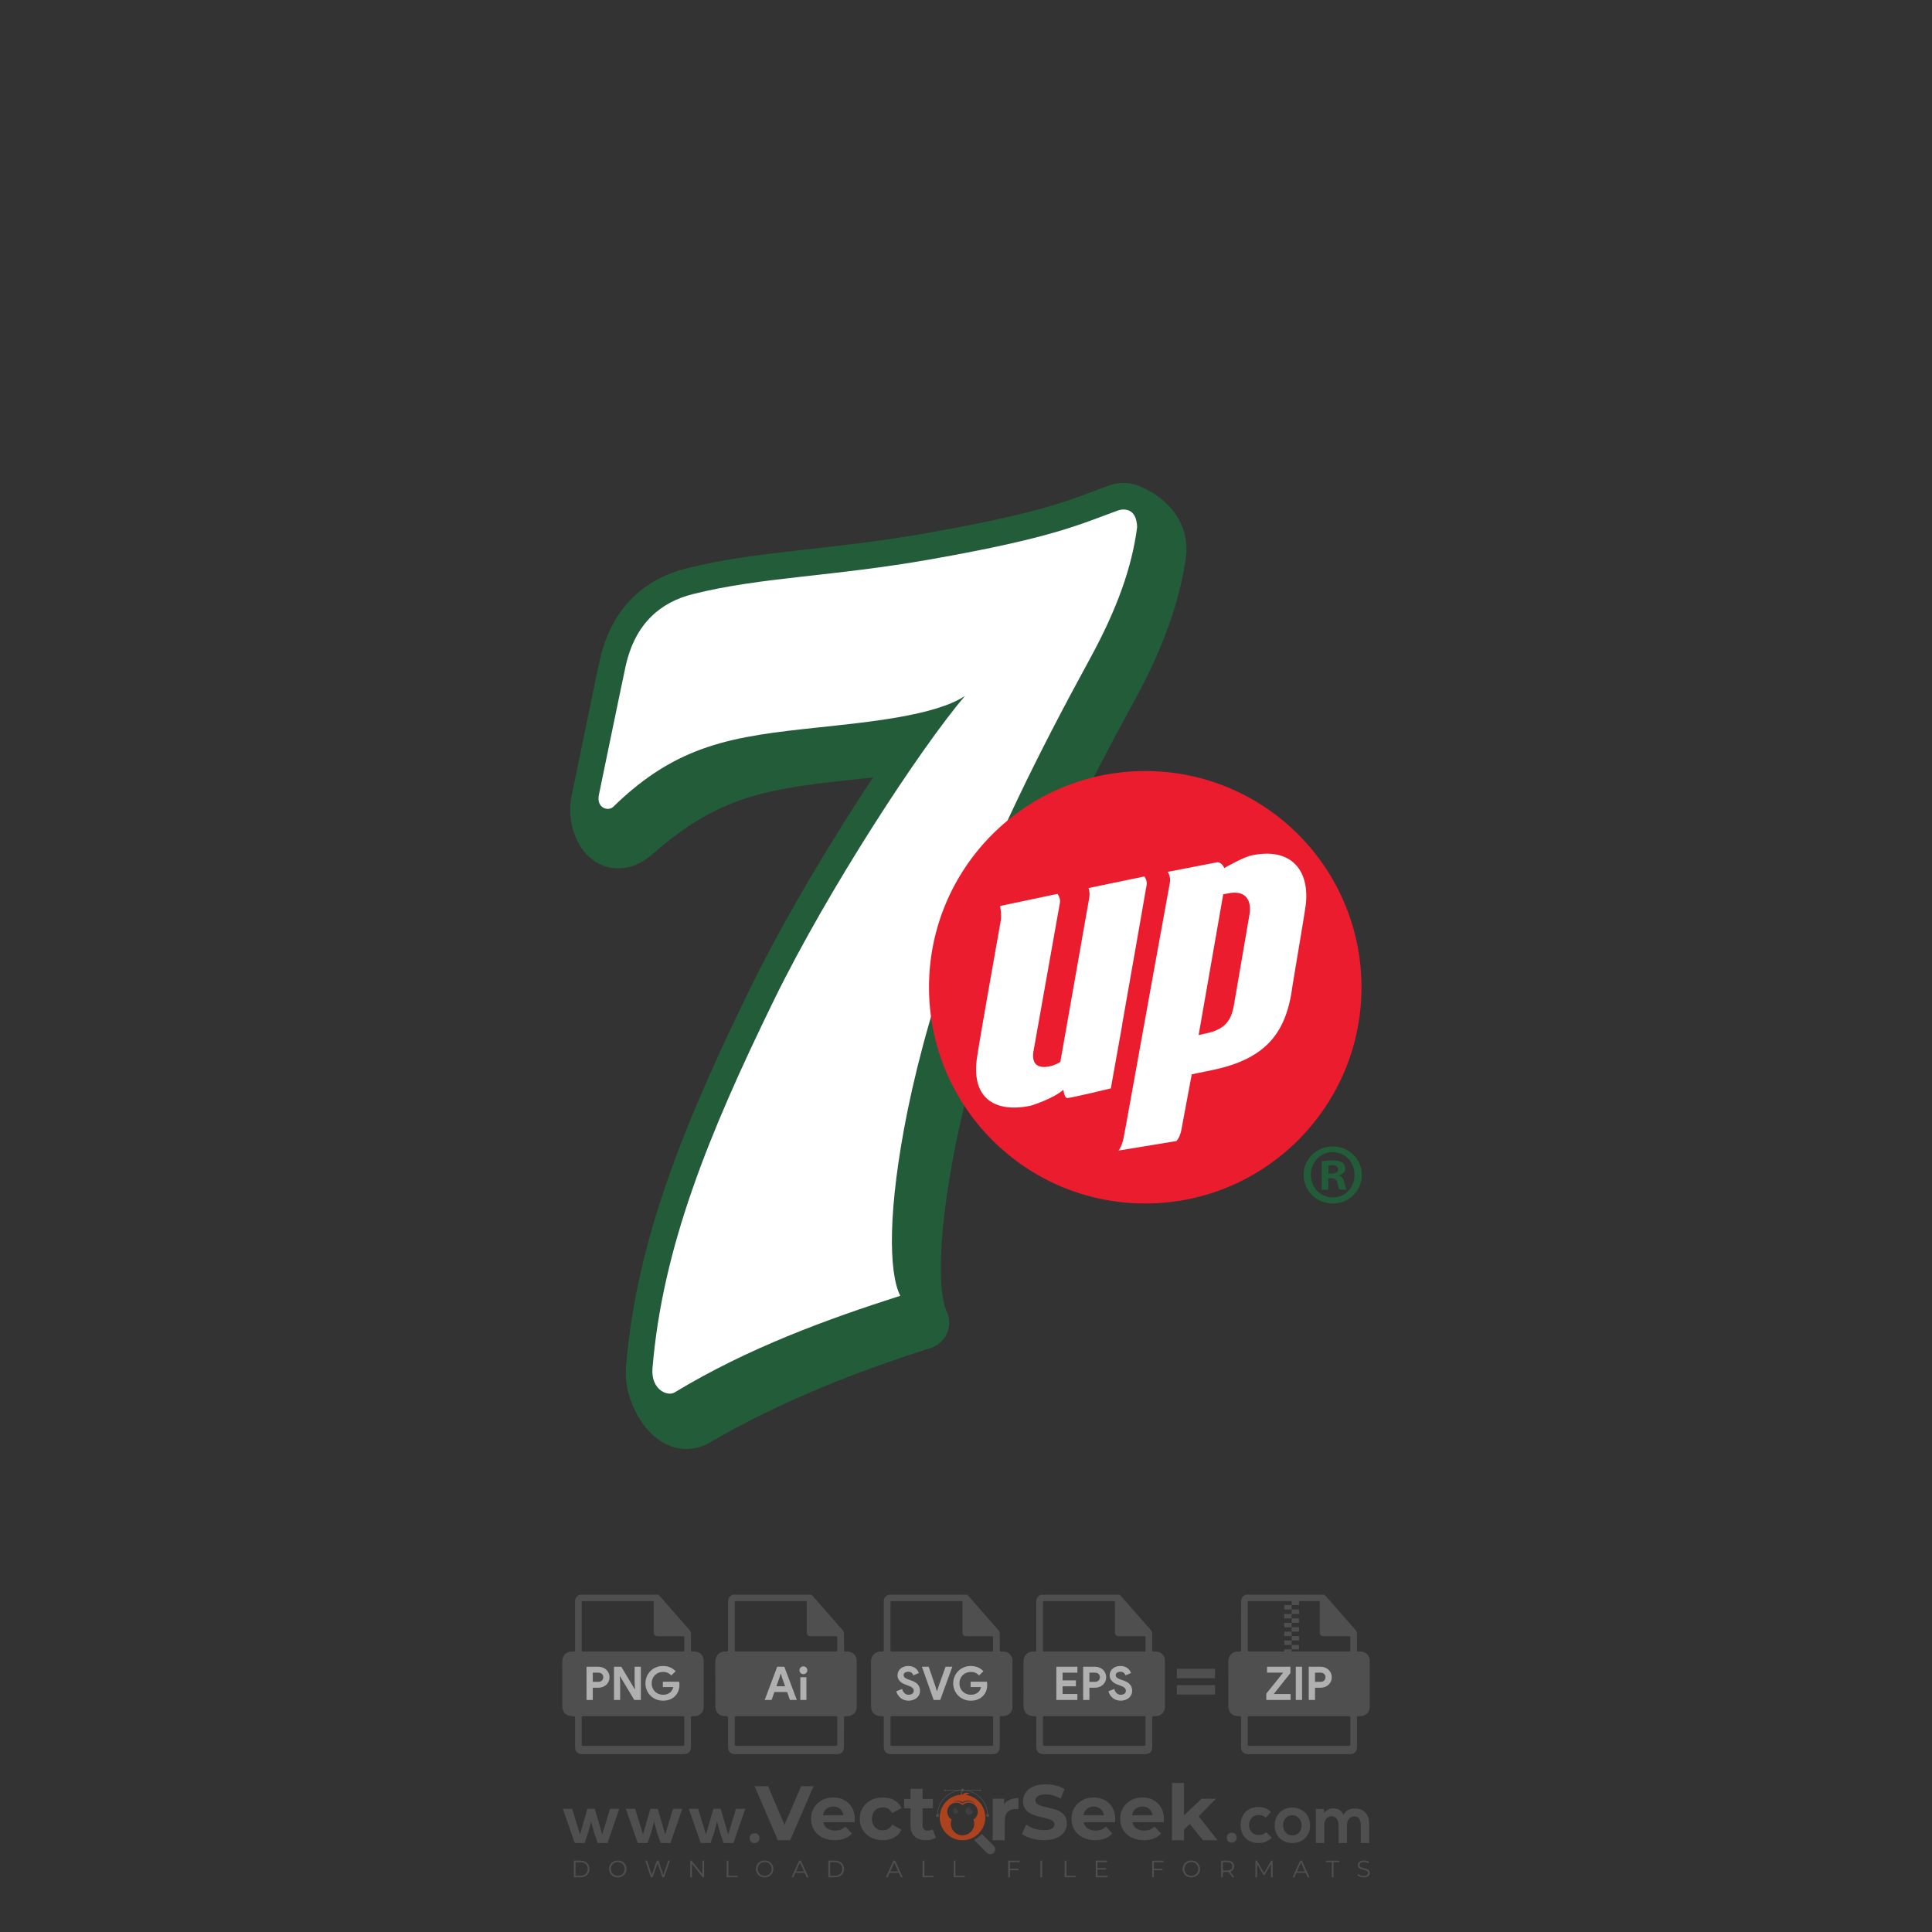 <?xml version="1.0" encoding="iso-8859-1"?>
<!-- Generator: Adobe Illustrator 25.2.0, SVG Export Plug-In . SVG Version: 6.00 Build 0)  -->
<svg version="1.1" id="Layer_1" xmlns="http://www.w3.org/2000/svg" xmlns:xlink="http://www.w3.org/1999/xlink" x="0px" y="0px"
	 viewBox="0 0 1000 1000" style="enable-background:new 0 0 1000 1000;" xml:space="preserve">
<rect x="0" y="0" width="1000" height="1000" fill="#333333" stroke="none"/>
<g id="watermark_1_">
	<g>
		<g id="watermark" style="opacity:0.61;">
			<g>
				<g>
					<g>
						<g>
							<polygon style="fill:#606060;" points="421.112,924.528 409.007,952.493 402.615,952.493 390.55,924.528 397.541,924.528 
								406.051,944.503 414.68,924.528 							"/>
						</g>
						<g>
							<path style="fill:#606060;" d="M442.323,943.185h-16.26c0.599,2.677,2.876,4.315,6.153,4.315
								c2.277,0,3.915-0.679,5.393-2.077l3.316,3.595c-1.997,2.278-4.994,3.476-8.868,3.476c-7.431,0-12.265-4.674-12.265-11.067
								c0-6.432,4.914-11.066,11.466-11.066c6.312,0,11.186,4.235,11.186,11.146C442.443,941.987,442.363,942.666,442.323,943.185
								 M425.983,939.55h10.587c-0.44-2.717-2.478-4.475-5.274-4.475C428.46,935.075,426.422,936.793,425.983,939.55"/>
						</g>
						<g>
							<path style="fill:#606060;" d="M444.997,941.427c0-6.471,4.994-11.066,11.985-11.066c4.514,0,8.07,1.958,9.628,5.473
								l-4.834,2.597c-1.159-2.038-2.877-2.956-4.834-2.956c-3.156,0-5.633,2.198-5.633,5.952c0,3.756,2.477,5.953,5.633,5.953
								c1.958,0,3.675-0.879,4.834-2.956l4.834,2.637c-1.558,3.436-5.114,5.433-9.628,5.433
								C449.991,952.493,444.997,947.899,444.997,941.427"/>
						</g>
						<g>
							<path style="fill:#606060;" d="M484.386,951.135c-1.279,0.919-3.157,1.358-5.074,1.358c-5.073,0-8.03-2.597-8.03-7.711
								v-8.829h-3.316v-4.794h3.316v-5.233h6.232v5.233h5.353v4.794h-5.353v8.749c0,1.837,0.998,2.836,2.677,2.836
								c0.918,0,1.837-0.279,2.517-0.799L484.386,951.135z"/>
						</g>
					</g>
					<g>
						<path style="fill:#606060;" d="M527.157,930.68v5.753c-0.519-0.04-0.918-0.08-1.398-0.08c-3.435,0-5.713,1.877-5.713,5.993
							v10.147h-6.232V931h5.953v2.836C521.284,931.759,523.841,930.68,527.157,930.68"/>
					</g>
					<g>
						<path style="fill:#606060;" d="M528.954,949.257l2.197-4.874c2.357,1.718,5.873,2.916,9.229,2.916
							c3.836,0,5.393-1.278,5.393-2.996c0-5.233-16.26-1.638-16.26-12.025c0-4.754,3.835-8.709,11.785-8.709
							c3.516,0,7.112,0.839,9.708,2.477l-1.998,4.914c-2.597-1.478-5.273-2.197-7.75-2.197c-3.835,0-5.313,1.438-5.313,3.196
							c0,5.154,16.259,1.598,16.259,11.865c0,4.675-3.875,8.67-11.865,8.67C535.905,952.493,531.43,951.175,528.954,949.257"/>
					</g>
					<g>
						<path style="fill:#606060;" d="M577.131,943.185h-16.26c0.599,2.677,2.876,4.315,6.153,4.315c2.277,0,3.915-0.679,5.393-2.077
							l3.316,3.595c-1.998,2.278-4.994,3.476-8.869,3.476c-7.431,0-12.265-4.674-12.265-11.067c0-6.432,4.914-11.066,11.466-11.066
							c6.312,0,11.187,4.235,11.187,11.146C577.251,941.987,577.171,942.666,577.131,943.185 M560.791,939.55h10.587
							c-0.439-2.717-2.477-4.475-5.273-4.475C563.268,935.075,561.231,936.793,560.791,939.55"/>
					</g>
					<g>
						<path style="fill:#606060;" d="M602.337,943.185h-16.26c0.599,2.677,2.876,4.315,6.152,4.315c2.277,0,3.915-0.679,5.393-2.077
							l3.316,3.595c-1.998,2.278-4.994,3.476-8.869,3.476c-7.431,0-12.265-4.674-12.265-11.067c0-6.432,4.914-11.066,11.466-11.066
							c6.312,0,11.186,4.235,11.186,11.146C602.457,941.987,602.377,942.666,602.337,943.185 M585.997,939.55h10.587
							c-0.439-2.717-2.477-4.475-5.273-4.475C588.474,935.075,586.437,936.793,585.997,939.55"/>
					</g>
					<g>
						<polygon style="fill:#606060;" points="615.838,944.064 612.841,947.02 612.841,952.493 606.61,952.493 606.61,922.85 
							612.841,922.85 612.841,939.629 621.95,931 629.381,931 620.432,940.108 630.18,952.493 622.63,952.493 						"/>
					</g>
					<g>
						<path style="fill:#606060;" d="M514.371,955.416L514.371,955.416l-6.226-6.226c-0.947,1.107-2.075,2.054-3.339,2.796
							c-0.201,0.15-0.406,0.296-0.616,0.433l6.589,6.589c0.992,0.992,2.601,0.992,3.592,0
							C515.363,958.017,515.363,956.408,514.371,955.416"/>
					</g>
					<g>
						<path style="fill:#F84D10;" d="M499.965,929.04c0.48-0.377,1.077-0.612,1.735-0.612c0.091,0,0.181,0.005,0.27,0.013
							c-0.466-0.34-1.041-0.542-1.663-0.542c-0.859,0-1.619,0.392-2.137,0.998c-0.111,0-0.218,0.013-0.328,0.016
							c0.086-0.167,0.139-0.354,0.139-0.555c0-0.509-0.311-0.945-0.752-1.13c0.19,0.275,0.301,0.608,0.301,0.968
							c0,0.267-0.066,0.517-0.176,0.742c-6.119,0.437-10.95,5.527-10.95,11.757c0,6.516,5.283,11.799,11.799,11.799
							c6.517,0,11.8-5.283,11.8-11.799C510.004,934.777,505.644,929.892,499.965,929.04 M495.61,932.114
							c0.947,0,1.837,0.244,2.611,0.674c0.813-0.532,1.785-0.842,2.828-0.842c1.547,0,2.934,0.68,3.883,1.756
							c-0.948-0.826-2.186-1.328-3.541-1.328c-0.977,0-1.895,0.261-2.686,0.716c-0.172,0.1-0.34,0.208-0.499,0.326
							c-0.142-0.104-0.29-0.203-0.444-0.292c-0.803-0.476-1.741-0.749-2.743-0.749c-0.653,0-1.279,0.117-1.86,0.331
							C493.895,932.328,494.727,932.114,495.61,932.114 M503.858,941.785c0.25,0.664,0.394,1.38,0.394,2.131
							c0,3.34-2.707,6.047-6.047,6.047c-3.339,0-6.047-2.707-6.047-6.047c0-0.751,0.143-1.467,0.394-2.131
							c-1.35-0.831-2.253-2.317-2.253-4.019c0-2.607,2.114-4.72,4.72-4.72c1.23,0,2.346,0.474,3.186,1.244
							c0.84-0.77,1.956-1.244,3.186-1.244c2.607,0,4.72,2.113,4.72,4.72C506.111,939.467,505.208,940.954,503.858,941.785"/>
					</g>
					<g>
						<path style="fill:#444444;" d="M503.627,937.351c0,1.082-0.879,1.961-1.961,1.961c-1.082,0-1.961-0.879-1.961-1.961
							s0.879-1.961,1.961-1.961c0.22,0,0.428,0.037,0.625,0.102c-0.065,0.135-0.099,0.287-0.099,0.445
							c0,0.595,0.482,1.076,1.077,1.076c0.11,0,0.217-0.017,0.318-0.048C503.613,937.089,503.627,937.218,503.627,937.351"/>
					</g>
					<g>
						<path style="fill:#444444;" d="M496.201,937.351c0,0.818-0.665,1.482-1.483,1.482c-0.818,0-1.483-0.664-1.483-1.482
							s0.665-1.483,1.483-1.483c0.166,0,0.324,0.027,0.473,0.077c-0.049,0.102-0.075,0.217-0.075,0.337
							c0,0.449,0.364,0.814,0.814,0.814c0.083,0,0.164-0.013,0.241-0.036C496.191,937.153,496.201,937.251,496.201,937.351"/>
					</g>
					<g>
						<g>
							<g>
								<rect x="484.56" y="939.024" style="fill:#606060;" width="1.34" height="1.34"/>
							</g>
							<g>
								<rect x="510.51" y="939.024" style="fill:#606060;" width="1.34" height="1.34"/>
							</g>
							<g>
								<path style="fill:#606060;" d="M511.332,939.572h-0.304c0-7.07-5.752-12.823-12.823-12.823
									c-7.07,0-12.823,5.753-12.823,12.823h-0.305c0-3.506,1.365-6.803,3.845-9.282c2.479-2.48,5.776-3.845,9.282-3.845
									c3.507,0,6.803,1.365,9.283,3.845C509.966,932.769,511.332,936.065,511.332,939.572"/>
							</g>
						</g>
						<g>
							<rect x="497.534" y="925.927" style="fill:#606060;" width="1.34" height="1.34"/>
						</g>
						<g>
							<rect x="489.006" y="926.445" style="fill:#606060;" width="18.397" height="0.304"/>
						</g>
						<g>
							<path style="fill:#606060;" d="M489.494,926.658c0,0.235-0.191,0.427-0.427,0.427c-0.235,0-0.426-0.191-0.426-0.427
								s0.191-0.427,0.426-0.427C489.303,926.231,489.494,926.422,489.494,926.658"/>
						</g>
						<g>
							<path style="fill:#606060;" d="M507.829,926.658c0,0.235-0.191,0.427-0.427,0.427c-0.235,0-0.426-0.191-0.426-0.427
								s0.191-0.427,0.426-0.427C507.639,926.231,507.829,926.422,507.829,926.658"/>
						</g>
					</g>
				</g>
				<g>
					<path style="fill:#606060;" d="M640.109,951.171c0,3.395-5.146,3.395-5.146,0C634.963,947.779,640.109,947.779,640.109,951.171
						z"/>
				</g>
				<g>
					<g>
						<g>
							<path style="fill:#606060;" d="M307.849,936.236l3.859,13.253l4.038-13.253h4.823l-6.145,17.721h-5.073l-1.822-5.216
								l-1.572-5.896l-1.571,5.896l-1.822,5.216h-5.073l-6.18-17.721h4.858l4.038,13.253l3.822-13.253H307.849z"/>
						</g>
						<g>
							<path style="fill:#606060;" d="M340.449,936.236l3.859,13.253l4.038-13.253h4.823l-6.145,17.721h-5.073l-1.822-5.216
								l-1.571-5.896l-1.572,5.896l-1.822,5.216h-5.073l-6.18-17.721h4.858l4.038,13.253l3.822-13.253H340.449z"/>
						</g>
						<g>
							<path style="fill:#606060;" d="M373.048,936.236l3.859,13.253l4.038-13.253h4.823l-6.145,17.721h-5.073l-1.822-5.216
								l-1.572-5.896l-1.571,5.896l-1.822,5.216h-5.073l-6.18-17.721h4.858l4.038,13.253l3.822-13.253H373.048z"/>
						</g>
					</g>
					<g>
						<path style="fill:#606060;" d="M393.123,951.412c0,3.395-5.146,3.395-5.146,0C387.977,948.02,393.123,948.02,393.123,951.412z
							"/>
					</g>
					<g>
						<path style="fill:#606060;" d="M658.296,951.171c-2.036,2.001-4.177,2.787-6.787,2.787c-5.108,0-9.361-3.072-9.361-9.323
							c0-6.251,4.253-9.326,9.361-9.326c2.502,0,4.43,0.716,6.359,2.609l-2.752,2.894c-1.036-0.931-2.321-1.393-3.534-1.393
							c-2.929,0-5.073,2.144-5.073,5.216c0,3.357,2.286,5.143,5,5.143c1.393,0,2.787-0.393,3.857-1.463L658.296,951.171z"/>
					</g>
					<g>
						<path style="fill:#606060;" d="M678.097,944.777c0,5.073-3.465,9.181-9.181,9.181c-5.716,0-9.146-4.107-9.146-9.181
							c0-5.038,3.502-9.181,9.111-9.181S678.097,939.739,678.097,944.777z M664.128,944.777c0,2.679,1.609,5.181,4.788,5.181
							c3.179,0,4.788-2.502,4.788-5.181c0-2.644-1.859-5.216-4.788-5.216C665.772,939.561,664.128,942.133,664.128,944.777z"/>
					</g>
					<g>
						<path style="fill:#606060;" d="M692.828,953.958v-9.431c0-2.324-1.216-4.43-3.61-4.43c-2.356,0-3.75,2.106-3.75,4.43v9.431
							h-4.36v-17.649h4.038l0.323,2.144c0.928-1.786,2.964-2.429,4.643-2.429c2.109,0,4.218,0.858,5.216,3.287
							c1.574-2.502,3.61-3.217,5.896-3.217c5,0,7.467,3.075,7.467,8.36v9.504h-4.361v-9.504c0-2.321-0.963-4.288-3.322-4.288
							c-2.356,0-3.822,2.036-3.822,4.36v9.431H692.828z"/>
					</g>
				</g>
			</g>
		</g>
		<g style="opacity:0.61;">
			<g>
				<g>
					<path style="fill:#606060;" d="M708.973,859.493c-0.013-2.665-2.087-4.618-4.766-4.659c-2.011-0.031-1.81,0.261-1.815-1.887
						c-0.006-2.389-0.015-4.778,0.006-7.166c0.007-0.824-0.243-1.505-0.787-2.125c-5.098-5.81-10.184-11.63-15.281-17.441
						c-0.262-0.299-0.599-0.532-0.901-0.796c-13.528,0-27.055,0-40.583,0c-1.729,0.639-2.482,1.889-2.478,3.72
						c0.021,8.159,0.009,16.318,0.008,24.478c0,1.21-0.007,1.281-1.197,1.201c-3.258-0.221-5.477,2.147-5.436,5.426
						c0.096,7.568,0.028,15.137,0.031,22.706c0.001,3.44,1.887,5.32,5.333,5.331c1.267,0.004,1.268,0.004,1.268,1.306
						c0.001,4.831-0.002,9.662,0.002,14.493c0.002,2.595,1.262,3.855,3.85,3.855c17.446,0.001,34.891,0.001,52.337,0
						c2.543,0,3.822-1.268,3.824-3.799c0.005-4.912,0.001-9.823,0.003-14.735c0-1.115,0.005-1.112,1.131-1.121
						c0.589-0.005,1.177,0.017,1.761-0.127c2.169-0.535,3.68-2.273,3.689-4.503C709.007,875.597,709.011,867.545,708.973,859.493z
						 M647.034,828.716c11.619-0.001,23.237-0.001,34.856,0c1.193,0,1.206,0.015,1.207,1.222c0.001,4.884-0.002,9.767,0.002,14.651
						c0.001,1.765,0.543,2.305,2.307,2.306c4.159,0.003,8.318,0,12.477,0.003c0.997,0.001,1.044,0.046,1.046,1.052
						c0.006,1.932,0.005,3.864,0,5.796c-0.003,1.038-0.051,1.085-1.098,1.085c-8.479,0.002-16.958,0.001-25.438,0.001
						c-8.452,0-16.905,0-25.357,0c-1.198,0-1.202-0.003-1.202-1.221c-0.001-7.889-0.001-15.778,0-23.667
						C645.835,828.724,645.844,828.716,647.034,828.716z M697.728,903.645c-8.454,0.001-16.908,0.001-25.362,0.001
						c-8.427,0-16.854,0.001-25.281,0c-1.245,0-1.249-0.003-1.249-1.262c-0.001-4.348-0.003-8.696,0.001-13.043
						c0.001-1.01,0.051-1.059,1.041-1.059c16.989-0.002,33.977-0.002,50.966,0c1.041,0,1.086,0.044,1.087,1.094
						c0.003,4.348,0.003,8.696,0.001,13.043C698.931,903.634,698.92,903.645,697.728,903.645z"/>
				</g>
				<g>
					<g>
						<rect x="668.546" y="828.478" style="fill:#606060;" width="3.825" height="2.295"/>
					</g>
					<g>
						<rect x="664.722" y="830.773" style="fill:#606060;" width="3.825" height="2.295"/>
					</g>
					<g>
						<rect x="668.546" y="833.068" style="fill:#606060;" width="3.825" height="2.295"/>
					</g>
					<g>
						<rect x="664.722" y="835.363" style="fill:#606060;" width="3.825" height="2.295"/>
					</g>
					<g>
						<rect x="668.546" y="837.658" style="fill:#606060;" width="3.825" height="2.295"/>
					</g>
					<g>
						<rect x="664.722" y="839.953" style="fill:#606060;" width="3.825" height="2.295"/>
					</g>
					<g>
						<rect x="668.546" y="842.247" style="fill:#606060;" width="3.825" height="2.295"/>
					</g>
					<g>
						<rect x="664.722" y="844.542" style="fill:#606060;" width="3.825" height="2.295"/>
					</g>
					<g>
						<rect x="668.546" y="846.837" style="fill:#606060;" width="3.825" height="2.295"/>
					</g>
					<g>
						<rect x="664.722" y="849.132" style="fill:#606060;" width="3.825" height="2.295"/>
					</g>
					<g>
						<rect x="668.546" y="851.427" style="fill:#606060;" width="3.825" height="2.295"/>
					</g>
					<g>
						<rect x="664.722" y="853.722" style="fill:#606060;" width="3.825" height="2.295"/>
					</g>
				</g>
			</g>
			<g>
				<path style="fill:#606060;" d="M364.231,859.493c-0.013-2.665-2.087-4.618-4.766-4.659c-2.011-0.031-1.81,0.261-1.815-1.887
					c-0.006-2.389-0.015-4.778,0.006-7.166c0.007-0.824-0.243-1.505-0.787-2.125c-5.098-5.81-10.184-11.63-15.281-17.441
					c-0.262-0.299-0.599-0.532-0.901-0.796c-13.528,0-27.055,0-40.583,0c-1.729,0.639-2.482,1.889-2.478,3.72
					c0.021,8.159,0.009,16.318,0.008,24.478c0,1.21-0.007,1.281-1.197,1.201c-3.258-0.221-5.477,2.147-5.436,5.426
					c0.096,7.568,0.028,15.137,0.031,22.706c0.001,3.44,1.887,5.32,5.333,5.331c1.267,0.004,1.268,0.004,1.268,1.306
					c0.001,4.831-0.002,9.662,0.002,14.493c0.002,2.595,1.262,3.855,3.85,3.855c17.446,0.001,34.891,0.001,52.337,0
					c2.543,0,3.822-1.268,3.824-3.799c0.005-4.912,0.001-9.823,0.003-14.735c0-1.115,0.004-1.112,1.131-1.121
					c0.589-0.005,1.177,0.017,1.761-0.127c2.169-0.535,3.68-2.273,3.689-4.503C364.264,875.597,364.269,867.545,364.231,859.493z
					 M302.292,828.716c11.619-0.001,23.237-0.001,34.856,0c1.192,0,1.206,0.015,1.207,1.222c0.001,4.884-0.001,9.767,0.002,14.651
					c0.001,1.765,0.543,2.305,2.307,2.306c4.159,0.003,8.318,0,12.477,0.003c0.997,0.001,1.044,0.046,1.046,1.052
					c0.006,1.932,0.005,3.864,0,5.796c-0.003,1.038-0.051,1.085-1.098,1.085c-8.479,0.002-16.958,0.001-25.438,0.001
					c-8.452,0-16.905,0-25.357,0c-1.198,0-1.202-0.003-1.202-1.221c-0.001-7.889-0.001-15.778,0-23.667
					C301.093,828.724,301.102,828.716,302.292,828.716z M352.985,903.645c-8.454,0.001-16.908,0.001-25.362,0.001
					c-8.427,0-16.854,0.001-25.281,0c-1.245,0-1.249-0.003-1.249-1.262c-0.001-4.348-0.003-8.696,0.001-13.043
					c0.001-1.01,0.051-1.059,1.041-1.059c16.989-0.002,33.977-0.002,50.966,0c1.041,0,1.086,0.044,1.087,1.094
					c0.003,4.348,0.003,8.696,0.001,13.043C354.188,903.634,354.177,903.645,352.985,903.645z"/>
			</g>
			<g>
				<path style="fill:#FFFFFF;" d="M303.581,879.891v-17.193h6.051c0.816,0,1.581,0.132,2.293,0.396
					c0.712,0.264,1.333,0.636,1.861,1.117c0.527,0.48,0.944,1.053,1.248,1.717c0.304,0.665,0.456,1.397,0.456,2.198
					c0,0.816-0.152,1.557-0.456,2.221s-0.721,1.236-1.248,1.717c-0.529,0.48-1.149,0.852-1.861,1.117
					c-0.713,0.264-1.477,0.396-2.293,0.396h-2.809v6.315H303.581z M309.68,870.503c0.848,0,1.489-0.241,1.921-0.721
					c0.432-0.48,0.648-1.032,0.648-1.656c0-0.304-0.052-0.601-0.156-0.889c-0.105-0.288-0.264-0.54-0.48-0.756
					c-0.216-0.217-0.484-0.388-0.805-0.516c-0.32-0.129-0.696-0.193-1.128-0.193h-2.857v4.731H309.68z"/>
				<path style="fill:#FFFFFF;" d="M317.796,862.699h3.77l6.916,11.526h0.191l-0.191-3.314v-8.212h3.217v17.193h-3.409l-7.3-12.174
					h-0.191l0.191,3.314v8.86h-3.193V862.699z"/>
				<path style="fill:#FFFFFF;" d="M343.08,870.454h8.429c0.048,0.193,0.087,0.425,0.12,0.697c0.031,0.272,0.048,0.544,0.048,0.816
					c0,1.104-0.167,2.145-0.504,3.121c-0.336,0.977-0.865,1.849-1.585,2.618c-0.768,0.817-1.69,1.449-2.761,1.897
					c-1.073,0.448-2.298,0.672-3.674,0.672c-1.249,0-2.426-0.224-3.53-0.672c-1.104-0.447-2.065-1.072-2.881-1.873
					c-0.816-0.8-1.465-1.749-1.945-2.845c-0.48-1.097-0.72-2.293-0.72-3.59c0-1.296,0.24-2.493,0.72-3.589s1.129-2.045,1.945-2.845
					c0.816-0.8,1.777-1.425,2.881-1.873c1.104-0.448,2.281-0.672,3.53-0.672c1.392,0,2.637,0.24,3.734,0.72
					c1.097,0.48,2.036,1.144,2.821,1.993l-2.232,2.185c-0.562-0.592-1.185-1.044-1.874-1.357s-1.513-0.468-2.473-0.468
					c-0.786,0-1.53,0.14-2.234,0.421c-0.705,0.28-1.321,0.676-1.85,1.188c-0.527,0.512-0.949,1.133-1.259,1.861
					c-0.312,0.728-0.469,1.541-0.469,2.437c0,0.897,0.157,1.709,0.469,2.438c0.311,0.728,0.735,1.349,1.271,1.861
					c0.536,0.512,1.156,0.909,1.862,1.188c0.704,0.281,1.457,0.421,2.258,0.421c0.911,0,1.684-0.132,2.317-0.396
					c0.632-0.264,1.171-0.604,1.62-1.021c0.321-0.288,0.598-0.652,0.829-1.092s0.412-0.932,0.541-1.477h-5.404V870.454z"/>
			</g>
			<g>
				<path style="fill:#606060;" d="M443.437,859.493c-0.013-2.665-2.087-4.618-4.766-4.659c-2.011-0.031-1.81,0.261-1.815-1.887
					c-0.006-2.389-0.015-4.778,0.006-7.166c0.007-0.824-0.243-1.505-0.787-2.125c-5.098-5.81-10.184-11.63-15.281-17.441
					c-0.262-0.299-0.599-0.532-0.901-0.796c-13.528,0-27.055,0-40.583,0c-1.729,0.639-2.482,1.889-2.478,3.72
					c0.021,8.159,0.009,16.318,0.008,24.478c0,1.21-0.007,1.281-1.197,1.201c-3.258-0.221-5.477,2.147-5.436,5.426
					c0.096,7.568,0.028,15.137,0.031,22.706c0.001,3.44,1.887,5.32,5.333,5.331c1.267,0.004,1.268,0.004,1.268,1.306
					c0.001,4.831-0.002,9.662,0.002,14.493c0.002,2.595,1.262,3.855,3.85,3.855c17.446,0.001,34.891,0.001,52.337,0
					c2.543,0,3.822-1.268,3.824-3.799c0.005-4.912,0.001-9.823,0.003-14.735c0-1.115,0.004-1.112,1.131-1.121
					c0.589-0.005,1.177,0.017,1.761-0.127c2.169-0.535,3.68-2.273,3.689-4.503C443.47,875.597,443.475,867.545,443.437,859.493z
					 M381.498,828.716c11.619-0.001,23.237-0.001,34.856,0c1.192,0,1.206,0.015,1.207,1.222c0.001,4.884-0.001,9.767,0.002,14.651
					c0.001,1.765,0.543,2.305,2.307,2.306c4.159,0.003,8.318,0,12.477,0.003c0.997,0.001,1.044,0.046,1.046,1.052
					c0.006,1.932,0.005,3.864,0,5.796c-0.003,1.038-0.051,1.085-1.098,1.085c-8.479,0.002-16.958,0.001-25.438,0.001
					c-8.452,0-16.905,0-25.357,0c-1.198,0-1.202-0.003-1.202-1.221c-0.001-7.889-0.001-15.778,0-23.667
					C380.299,828.724,380.308,828.716,381.498,828.716z M432.192,903.645c-8.454,0.001-16.908,0.001-25.362,0.001
					c-8.427,0-16.854,0.001-25.281,0c-1.245,0-1.249-0.003-1.249-1.262c-0.001-4.348-0.002-8.696,0.001-13.043
					c0.001-1.01,0.051-1.059,1.041-1.059c16.989-0.002,33.977-0.002,50.966,0c1.041,0,1.086,0.044,1.087,1.094
					c0.003,4.348,0.003,8.696,0.001,13.043C433.394,903.634,433.384,903.645,432.192,903.645z"/>
			</g>
			<g>
				<path style="fill:#FFFFFF;" d="M402.272,862.699h3.698l6.46,17.193h-3.578l-1.416-4.106h-6.628l-1.417,4.106h-3.578
					L402.272,862.699z M406.379,872.808l-1.537-4.298l-0.625-2.089h-0.192l-0.625,2.089l-1.537,4.298H406.379z"/>
				<path style="fill:#FFFFFF;" d="M415.815,866.541c-0.273,0-0.533-0.052-0.781-0.156c-0.248-0.104-0.465-0.248-0.648-0.432
					c-0.184-0.184-0.328-0.396-0.432-0.636c-0.105-0.241-0.156-0.504-0.156-0.793s0.052-0.552,0.156-0.793
					c0.104-0.24,0.248-0.452,0.432-0.636c0.184-0.184,0.4-0.328,0.648-0.432c0.248-0.104,0.508-0.156,0.781-0.156
					c0.56,0,1.041,0.196,1.441,0.588c0.4,0.393,0.601,0.869,0.601,1.429c0,0.56-0.201,1.037-0.601,1.428
					C416.856,866.345,416.375,866.541,415.815,866.541z M414.255,879.891v-11.766h3.145v11.766H414.255z"/>
			</g>
			<g>
				<path style="fill:#606060;" d="M524.043,859.493c-0.013-2.665-2.087-4.618-4.766-4.659c-2.011-0.031-1.81,0.261-1.815-1.887
					c-0.006-2.389-0.015-4.778,0.006-7.166c0.007-0.824-0.243-1.505-0.787-2.125c-5.098-5.81-10.184-11.63-15.281-17.441
					c-0.262-0.299-0.599-0.532-0.901-0.796c-13.528,0-27.055,0-40.583,0c-1.729,0.639-2.482,1.889-2.478,3.72
					c0.021,8.159,0.009,16.318,0.008,24.478c0,1.21-0.007,1.281-1.197,1.201c-3.258-0.221-5.477,2.147-5.436,5.426
					c0.096,7.568,0.028,15.137,0.031,22.706c0.001,3.44,1.887,5.32,5.333,5.331c1.267,0.004,1.268,0.004,1.268,1.306
					c0.001,4.831-0.002,9.662,0.002,14.493c0.002,2.595,1.262,3.855,3.85,3.855c17.446,0.001,34.891,0.001,52.337,0
					c2.543,0,3.822-1.268,3.824-3.799c0.005-4.912,0.001-9.823,0.003-14.735c0-1.115,0.004-1.112,1.131-1.121
					c0.589-0.005,1.177,0.017,1.761-0.127c2.169-0.535,3.68-2.273,3.689-4.503C524.076,875.597,524.081,867.545,524.043,859.493z
					 M462.104,828.716c11.619-0.001,23.237-0.001,34.856,0c1.192,0,1.206,0.015,1.207,1.222c0.001,4.884-0.001,9.767,0.002,14.651
					c0.001,1.765,0.543,2.305,2.307,2.306c4.159,0.003,8.318,0,12.477,0.003c0.997,0.001,1.044,0.046,1.046,1.052
					c0.006,1.932,0.005,3.864,0,5.796c-0.003,1.038-0.051,1.085-1.098,1.085c-8.479,0.002-16.958,0.001-25.438,0.001
					c-8.452,0-16.905,0-25.357,0c-1.198,0-1.202-0.003-1.202-1.221c-0.001-7.889-0.001-15.778,0-23.667
					C460.905,828.724,460.914,828.716,462.104,828.716z M512.798,903.645c-8.454,0.001-16.908,0.001-25.362,0.001
					c-8.427,0-16.854,0.001-25.281,0c-1.245,0-1.249-0.003-1.249-1.262c-0.001-4.348-0.002-8.696,0.001-13.043
					c0.001-1.01,0.051-1.059,1.041-1.059c16.989-0.002,33.977-0.002,50.966,0c1.041,0,1.086,0.044,1.087,1.094
					c0.003,4.348,0.003,8.696,0.001,13.043C514,903.634,513.989,903.645,512.798,903.645z"/>
			</g>
			<g>
				<path style="fill:#FFFFFF;" d="M470.308,880.275c-0.737,0-1.441-0.104-2.113-0.312c-0.672-0.208-1.289-0.52-1.849-0.936
					c-0.56-0.416-1.048-0.925-1.464-1.525c-0.417-0.601-0.745-1.301-0.985-2.101l3.049-1.2c0.224,0.864,0.616,1.581,1.177,2.149
					s1.297,0.852,2.209,0.852c0.336,0,0.66-0.044,0.973-0.132c0.312-0.087,0.592-0.216,0.84-0.384
					c0.248-0.168,0.444-0.38,0.589-0.636c0.144-0.256,0.216-0.552,0.216-0.888c0-0.32-0.056-0.608-0.168-0.865
					c-0.112-0.255-0.3-0.495-0.564-0.72c-0.264-0.224-0.609-0.44-1.033-0.648c-0.424-0.208-0.948-0.424-1.572-0.648l-1.056-0.384
					c-0.465-0.16-0.933-0.376-1.405-0.648c-0.472-0.272-0.9-0.6-1.284-0.985c-0.385-0.384-0.701-0.836-0.949-1.357
					c-0.249-0.52-0.372-1.108-0.372-1.765c0-0.672,0.132-1.301,0.396-1.885c0.264-0.584,0.64-1.096,1.129-1.537
					c0.488-0.44,1.072-0.784,1.753-1.032c0.681-0.248,1.437-0.372,2.269-0.372c0.864,0,1.612,0.116,2.245,0.348
					c0.633,0.232,1.168,0.528,1.609,0.888c0.44,0.36,0.796,0.757,1.068,1.188c0.272,0.433,0.472,0.84,0.601,1.225l-2.857,1.2
					c-0.161-0.48-0.453-0.913-0.876-1.297c-0.425-0.384-1.005-0.576-1.741-0.576c-0.704,0-1.289,0.164-1.753,0.492
					c-0.465,0.329-0.697,0.757-0.697,1.285c0,0.512,0.224,0.949,0.672,1.309c0.448,0.36,1.161,0.708,2.137,1.044l1.081,0.36
					c0.688,0.241,1.316,0.517,1.885,0.828c0.568,0.312,1.056,0.684,1.465,1.117c0.408,0.433,0.72,0.925,0.936,1.477
					c0.217,0.552,0.324,1.189,0.324,1.909c0,0.897-0.18,1.669-0.54,2.317c-0.36,0.648-0.82,1.181-1.38,1.597
					c-0.561,0.416-1.193,0.728-1.897,0.936C471.668,880.172,470.98,880.275,470.308,880.275z"/>
				<path style="fill:#FFFFFF;" d="M477.175,862.699h3.506l3.554,10.349l0.625,2.209h0.192l0.672-2.209l3.698-10.349h3.506
					l-6.268,17.193h-3.409L477.175,862.699z"/>
				<path style="fill:#FFFFFF;" d="M502.388,870.454h8.428c0.048,0.193,0.088,0.425,0.12,0.697c0.033,0.272,0.049,0.544,0.049,0.816
					c0,1.104-0.169,2.145-0.505,3.121c-0.336,0.977-0.864,1.849-1.585,2.618c-0.768,0.817-1.688,1.449-2.761,1.897
					c-1.073,0.448-2.298,0.672-3.674,0.672c-1.249,0-2.425-0.224-3.529-0.672c-1.105-0.447-2.066-1.072-2.882-1.873
					c-0.816-0.8-1.465-1.749-1.945-2.845c-0.48-1.097-0.72-2.293-0.72-3.59c0-1.296,0.241-2.493,0.72-3.589
					c0.48-1.097,1.129-2.045,1.945-2.845c0.816-0.8,1.777-1.425,2.882-1.873c1.104-0.448,2.28-0.672,3.529-0.672
					c1.392,0,2.637,0.24,3.734,0.72c1.097,0.48,2.038,1.144,2.822,1.993l-2.234,2.185c-0.56-0.592-1.185-1.044-1.874-1.357
					c-0.687-0.312-1.512-0.468-2.473-0.468c-0.784,0-1.528,0.14-2.234,0.421c-0.704,0.28-1.321,0.676-1.848,1.188
					c-0.528,0.512-0.949,1.133-1.261,1.861c-0.312,0.728-0.468,1.541-0.468,2.437c0,0.897,0.156,1.709,0.468,2.438
					c0.312,0.728,0.737,1.349,1.273,1.861c0.536,0.512,1.156,0.909,1.86,1.188c0.705,0.281,1.457,0.421,2.258,0.421
					c0.913,0,1.685-0.132,2.317-0.396c0.632-0.264,1.173-0.604,1.621-1.021c0.32-0.288,0.596-0.652,0.828-1.092
					c0.233-0.44,0.412-0.932,0.541-1.477h-5.402V870.454z"/>
			</g>
			<g>
				<path style="fill:#606060;" d="M602.976,859.493c-0.013-2.665-2.087-4.618-4.766-4.659c-2.011-0.031-1.81,0.261-1.815-1.887
					c-0.006-2.389-0.015-4.778,0.006-7.166c0.007-0.824-0.243-1.505-0.787-2.125c-5.098-5.81-10.184-11.63-15.281-17.441
					c-0.262-0.299-0.599-0.532-0.901-0.796c-13.528,0-27.055,0-40.583,0c-1.729,0.639-2.482,1.889-2.478,3.72
					c0.021,8.159,0.009,16.318,0.008,24.478c0,1.21-0.007,1.281-1.197,1.201c-3.258-0.221-5.477,2.147-5.436,5.426
					c0.096,7.568,0.028,15.137,0.031,22.706c0.001,3.44,1.887,5.32,5.333,5.331c1.267,0.004,1.268,0.004,1.268,1.306
					c0.001,4.831-0.002,9.662,0.002,14.493c0.002,2.595,1.262,3.855,3.85,3.855c17.446,0.001,34.891,0.001,52.337,0
					c2.543,0,3.822-1.268,3.824-3.799c0.005-4.912,0.001-9.823,0.003-14.735c0-1.115,0.005-1.112,1.131-1.121
					c0.589-0.005,1.178,0.017,1.761-0.127c2.169-0.535,3.68-2.273,3.689-4.503C603.01,875.597,603.015,867.545,602.976,859.493z
					 M541.037,828.716c11.619-0.001,23.237-0.001,34.856,0c1.193,0,1.206,0.015,1.207,1.222c0.001,4.884-0.002,9.767,0.002,14.651
					c0.001,1.765,0.543,2.305,2.307,2.306c4.159,0.003,8.318,0,12.477,0.003c0.997,0.001,1.044,0.046,1.046,1.052
					c0.006,1.932,0.005,3.864,0,5.796c-0.003,1.038-0.051,1.085-1.098,1.085c-8.479,0.002-16.958,0.001-25.438,0.001
					c-8.452,0-16.905,0-25.357,0c-1.198,0-1.202-0.003-1.202-1.221c-0.001-7.889-0.001-15.778,0-23.667
					C539.838,828.724,539.847,828.716,541.037,828.716z M591.731,903.645c-8.454,0.001-16.908,0.001-25.362,0.001
					c-8.427,0-16.854,0.001-25.281,0c-1.245,0-1.249-0.003-1.249-1.262c-0.001-4.348-0.003-8.696,0.001-13.043
					c0.001-1.01,0.051-1.059,1.041-1.059c16.989-0.002,33.977-0.002,50.966,0c1.041,0,1.086,0.044,1.087,1.094
					c0.003,4.348,0.003,8.696,0.001,13.043C592.934,903.634,592.923,903.645,591.731,903.645z"/>
			</g>
			<g>
				<path style="fill:#FFFFFF;" d="M549.998,865.772v3.986h6.891v3.074h-6.891v3.986h7.659v3.073h-10.901v-17.193h10.901v3.073
					H549.998z"/>
				<path style="fill:#FFFFFF;" d="M560.635,879.891v-17.193h6.051c0.816,0,1.581,0.132,2.293,0.396
					c0.712,0.264,1.333,0.636,1.861,1.117c0.528,0.48,0.944,1.053,1.249,1.717c0.304,0.665,0.456,1.397,0.456,2.198
					c0,0.816-0.152,1.557-0.456,2.221c-0.305,0.664-0.721,1.236-1.249,1.717c-0.528,0.48-1.149,0.852-1.861,1.117
					c-0.713,0.264-1.477,0.396-2.293,0.396h-2.809v6.315H560.635z M566.735,870.503c0.848,0,1.489-0.241,1.921-0.721
					c0.432-0.48,0.648-1.032,0.648-1.656c0-0.304-0.052-0.601-0.156-0.889c-0.105-0.288-0.264-0.54-0.48-0.756
					c-0.216-0.217-0.484-0.388-0.805-0.516c-0.32-0.129-0.696-0.193-1.128-0.193h-2.857v4.731H566.735z"/>
				<path style="fill:#FFFFFF;" d="M580.109,880.275c-0.737,0-1.441-0.104-2.113-0.312c-0.672-0.208-1.289-0.52-1.849-0.936
					c-0.56-0.416-1.049-0.925-1.465-1.525c-0.416-0.601-0.744-1.301-0.985-2.101l3.049-1.2c0.224,0.864,0.616,1.581,1.177,2.149
					c0.56,0.568,1.296,0.852,2.209,0.852c0.336,0,0.66-0.044,0.973-0.132c0.312-0.087,0.592-0.216,0.84-0.384
					c0.248-0.168,0.444-0.38,0.588-0.636c0.144-0.256,0.217-0.552,0.217-0.888c0-0.32-0.057-0.608-0.168-0.865
					c-0.112-0.255-0.3-0.495-0.565-0.72c-0.264-0.224-0.608-0.44-1.032-0.648c-0.424-0.208-0.949-0.424-1.573-0.648l-1.056-0.384
					c-0.465-0.16-0.932-0.376-1.404-0.648c-0.473-0.272-0.901-0.6-1.285-0.985c-0.384-0.384-0.701-0.836-0.949-1.357
					c-0.248-0.52-0.372-1.108-0.372-1.765c0-0.672,0.132-1.301,0.396-1.885c0.264-0.584,0.64-1.096,1.129-1.537
					c0.489-0.44,1.073-0.784,1.753-1.032c0.68-0.248,1.437-0.372,2.269-0.372c0.865,0,1.613,0.116,2.246,0.348
					c0.632,0.232,1.168,0.528,1.609,0.888c0.44,0.36,0.796,0.757,1.068,1.188c0.272,0.433,0.472,0.84,0.601,1.225l-2.857,1.2
					c-0.161-0.48-0.453-0.913-0.877-1.297s-1.005-0.576-1.741-0.576c-0.705,0-1.289,0.164-1.753,0.492
					c-0.465,0.329-0.696,0.757-0.696,1.285c0,0.512,0.224,0.949,0.672,1.309c0.448,0.36,1.16,0.708,2.137,1.044l1.08,0.36
					c0.689,0.241,1.317,0.517,1.885,0.828c0.568,0.312,1.056,0.684,1.465,1.117c0.408,0.433,0.72,0.925,0.936,1.477
					c0.216,0.552,0.324,1.189,0.324,1.909c0,0.897-0.18,1.669-0.54,2.317c-0.36,0.648-0.821,1.181-1.38,1.597
					c-0.561,0.416-1.193,0.728-1.897,0.936C581.47,880.172,580.782,880.275,580.109,880.275z"/>
			</g>
			<g>
				<path style="fill:#FFFFFF;" d="M655.431,876.625l8.716-10.854h-8.332v-3.073h12.103v3.266l-8.621,10.854h8.716v3.073h-12.582
					V876.625z"/>
				<path style="fill:#FFFFFF;" d="M670.702,862.699h3.242v17.193h-3.242V862.699z"/>
				<path style="fill:#FFFFFF;" d="M677.402,879.891v-17.193h6.051c0.817,0,1.581,0.132,2.293,0.396
					c0.712,0.264,1.333,0.636,1.861,1.117s0.944,1.053,1.249,1.717c0.304,0.665,0.456,1.397,0.456,2.198
					c0,0.816-0.152,1.557-0.456,2.221c-0.305,0.664-0.721,1.236-1.249,1.717s-1.149,0.852-1.861,1.117
					c-0.713,0.264-1.477,0.396-2.293,0.396h-2.809v6.315H677.402z M683.501,870.503c0.848,0,1.489-0.241,1.921-0.721
					c0.433-0.48,0.648-1.032,0.648-1.656c0-0.304-0.052-0.601-0.156-0.889c-0.105-0.288-0.264-0.54-0.48-0.756
					c-0.216-0.217-0.484-0.388-0.805-0.516c-0.32-0.129-0.696-0.193-1.128-0.193h-2.857v4.731H683.501z"/>
			</g>
		</g>
		<g style="opacity:0.61;">
			<path style="fill:#606060;" d="M609.144,863.785h19.739v4.881h-19.739V863.785z M609.144,872.201h19.739v4.884h-19.739V872.201z"
				/>
		</g>
	</g>
	<g style="opacity:0.61;">
		<path style="fill:#606060;" d="M297,963.076h3.498c2.75,0,4.603,1.768,4.603,4.297s-1.854,4.296-4.603,4.296H297V963.076z
			 M300.449,970.883c2.283,0,3.756-1.448,3.756-3.51s-1.473-3.511-3.756-3.511h-2.541v7.021H300.449z"/>
		<path style="fill:#606060;" d="M315.251,967.373c0-2.504,1.915-4.37,4.517-4.37c2.577,0,4.505,1.853,4.505,4.37
			c0,2.516-1.927,4.369-4.505,4.369C317.166,971.742,315.251,969.877,315.251,967.373z M323.365,967.373
			c0-2.05-1.534-3.56-3.596-3.56c-2.075,0-3.621,1.51-3.621,3.56c0,2.049,1.546,3.559,3.621,3.559
			C321.831,970.932,323.365,969.422,323.365,967.373z"/>
		<path style="fill:#606060;" d="M346.724,963.076l-2.897,8.593h-0.957l-2.516-7.328l-2.529,7.328h-0.945l-2.897-8.593h0.933
			l2.479,7.389l2.566-7.389h0.847l2.529,7.426l2.516-7.426H346.724z"/>
		<path style="fill:#606060;" d="M364.435,963.076v8.593h-0.749l-5.524-6.972v6.972h-0.908v-8.593h0.749l5.536,6.973v-6.973H364.435
			z"/>
		<path style="fill:#606060;" d="M376.108,963.076h0.908v7.807h4.812v0.786h-5.72V963.076z"/>
		<path style="fill:#606060;" d="M391.279,967.373c0-2.504,1.915-4.37,4.517-4.37c2.577,0,4.505,1.853,4.505,4.37
			c0,2.516-1.927,4.369-4.505,4.369C393.194,971.742,391.279,969.877,391.279,967.373z M399.392,967.373
			c0-2.05-1.534-3.56-3.596-3.56c-2.075,0-3.621,1.51-3.621,3.56c0,2.049,1.546,3.559,3.621,3.559
			C397.858,970.932,399.392,969.422,399.392,967.373z"/>
		<path style="fill:#606060;" d="M416.478,969.374h-4.787l-1.031,2.295h-0.945l3.928-8.593h0.896l3.928,8.593h-0.957
			L416.478,969.374z M416.147,968.637l-2.062-4.615l-2.062,4.615H416.147z"/>
		<path style="fill:#606060;" d="M428.765,963.076h3.498c2.75,0,4.603,1.768,4.603,4.297s-1.854,4.296-4.603,4.296h-3.498V963.076z
			 M432.214,970.883c2.283,0,3.756-1.448,3.756-3.51s-1.473-3.511-3.756-3.511h-2.541v7.021H432.214z"/>
		<path style="fill:#606060;" d="M465.256,969.374h-4.787l-1.031,2.295h-0.945l3.928-8.593h0.896l3.928,8.593h-0.957
			L465.256,969.374z M464.925,968.637l-2.062-4.615l-2.062,4.615H464.925z"/>
		<path style="fill:#606060;" d="M477.543,963.076h0.908v7.807h4.812v0.786h-5.72V963.076z"/>
		<path style="fill:#606060;" d="M493.647,963.076h0.908v7.807h4.812v0.786h-5.72V963.076z"/>
		<path style="fill:#606060;" d="M522.749,963.862v3.376h4.443v0.786h-4.443v3.646h-0.909v-8.593h5.891v0.786H522.749z"/>
		<path style="fill:#606060;" d="M538.485,963.076h0.909v8.593h-0.909V963.076z"/>
		<path style="fill:#606060;" d="M551.067,963.076h0.909v7.807h4.811v0.786h-5.72V963.076z"/>
		<path style="fill:#606060;" d="M573.246,970.883v0.786h-6.076v-8.593h5.891v0.786h-4.983v3.056h4.443v0.774h-4.443v3.191H573.246z
			"/>
		<path style="fill:#606060;" d="M597.255,963.862v3.376h4.443v0.786h-4.443v3.646h-0.909v-8.593h5.891v0.786H597.255z"/>
		<path style="fill:#606060;" d="M612.119,967.373c0-2.504,1.915-4.37,4.517-4.37c2.577,0,4.505,1.853,4.505,4.37
			c0,2.516-1.927,4.369-4.505,4.369C614.034,971.742,612.119,969.877,612.119,967.373z M620.232,967.373
			c0-2.05-1.534-3.56-3.596-3.56c-2.075,0-3.622,1.51-3.622,3.56c0,2.049,1.547,3.559,3.622,3.559
			C618.698,970.932,620.232,969.422,620.232,967.373z"/>
		<path style="fill:#606060;" d="M637.919,971.669l-1.963-2.762c-0.222,0.024-0.442,0.037-0.688,0.037h-2.307v2.725h-0.909v-8.593
			h3.216c2.185,0,3.511,1.105,3.511,2.946c0,1.351-0.712,2.295-1.964,2.7l2.099,2.946H637.919z M637.871,966.022
			c0-1.375-0.909-2.161-2.627-2.161h-2.283v4.309h2.283C636.962,968.17,637.871,967.373,637.871,966.022z"/>
		<path style="fill:#606060;" d="M658.724,963.076v8.593h-0.871v-6.874l-3.376,5.782h-0.429l-3.376-5.745v6.837h-0.872v-8.593h0.749
			l3.732,6.371l3.695-6.371H658.724z"/>
		<path style="fill:#606060;" d="M675.787,969.374h-4.788l-1.031,2.295h-0.946l3.928-8.593h0.896l3.928,8.593h-0.957
			L675.787,969.374z M675.455,968.637l-2.062-4.615l-2.062,4.615H675.455z"/>
		<path style="fill:#606060;" d="M689.312,963.862h-3.02v-0.786h6.948v0.786h-3.02v7.807h-0.908V963.862z"/>
		<path style="fill:#606060;" d="M702.605,970.626l0.356-0.7c0.614,0.601,1.706,1.043,2.835,1.043c1.608,0,2.308-0.675,2.308-1.522
			c0-2.357-5.29-0.908-5.29-4.087c0-1.265,0.982-2.357,3.167-2.357c0.97,0,1.976,0.282,2.664,0.761l-0.307,0.724
			c-0.737-0.479-1.596-0.712-2.357-0.712c-1.571,0-2.271,0.7-2.271,1.559c0,2.357,5.29,0.933,5.29,4.063
			c0,1.265-1.006,2.344-3.204,2.344C704.508,971.742,703.243,971.288,702.605,970.626z"/>
	</g>
</g>
<g>
</g>
<g>
	<path style="fill:#235C39;" d="M582.861,271.003c-20.228,7.409-33.781,14.064-95.852,25.068
		c-51.87,9.213-88.274,9.203-124.02,18.172c-16.449,4.077-29.85,14.864-34.783,37.249c-2.249,10.246-12.398,59.742-13.816,66.507
		c-1.489,7.03,4.892,8.752,7.394,6.296c33.274-32.541,62.121-36.42,105.798-41.069c26.143-2.776,61.007-6.159,76.24-16.333
		c-22.972,26.958-70.933,100.277-98.869,157.501c-34.256,70.144-57.735,128.427-62.86,190.588
		c-0.841,10.818,7.546,14.511,11.242,12.54c38.217-23.171,79.24-38.045,117.032-50.148c-6.088-11.983-6.584-44.675,3.798-95.963
		c5.763-28.235,15.335-62.856,27.531-93.623c18.698-46.993,37.568-86.572,66.902-140.261c14.12-25.865,21.706-47.389,24.37-67.895
		C592.717,269.529,585.98,269.873,582.861,271.003"/>
	<path style="fill:#235C39;" d="M580.581,263.897c-20.217,7.394-24.258,28.402-86.34,39.407
		c-51.871,9.208-88.274,9.197-124.02,18.162c-16.46,4.087-42.755,7.05-47.698,29.435c-2.249,10.246-10.483,55.532-12.721,62.066
		c-3.819,11.202,4.355,31.592,19.214,18.556c34.986-30.701,62.122-36.424,105.798-41.063c26.143-2.78,61.008-6.158,76.252-16.328
		c-22.983,26.949-70.954,100.257-98.88,157.492c-34.257,70.149-69.364,116.119-74.509,178.276
		c-0.831,10.818,10.24,32.251,22.891,24.852c38.581-22.547,79.23-38.045,117.031-50.149c-6.087-11.978-6.594-44.674,3.798-95.962
		c5.764-28.235,15.335-62.856,27.541-93.618c18.678-46.999,37.559-86.568,66.892-140.262c14.12-25.869,21.616-48.437,24.361-67.894
		C602.49,270.617,583.701,262.757,580.581,263.897"/>
	<g>
		<path style="fill:#235C39;" d="M580.581,263.897l4.72,12.895c-3.19,1.17-5.896,2.871-9.714,5.778
			c-5.672,4.269-13.441,11.126-25.707,17.538c-12.308,6.452-28.919,12.403-53.238,16.707c-26.488,4.701-48.954,7.045-68.919,9.304
			c-19.984,2.254-37.376,4.441-54.16,8.661l-0.03,0.01c-9.046,2.177-18.891,3.944-25.971,7.105c-3.535,1.544-6.23,3.313-8.013,5.146
			c-1.782,1.879-2.896,3.682-3.626,6.827c-1.023,4.604-3.686,18.678-6.3,32.09c-1.316,6.741-2.633,13.38-3.768,18.824
			c-0.587,2.73-1.114,5.156-1.59,7.212c-0.506,2.092-0.871,3.616-1.469,5.404l-0.202,1.687c-0.051,1.621,0.608,3.779,0.972,4.255
			l0.072,0.116l-0.983,0.704l0.831-0.871l0.152,0.167l-0.983,0.704l0.831-0.871l-3.535,3.732v-5.009
			c1.55-0.06,3.252,0.892,3.535,1.277l-3.535,3.732v-5.009v3.287l-1.377-3.069l1.377-0.218v3.287l-1.377-3.069l1.388-1.018
			c18.434-16.232,35.786-26.519,54.129-32.94c18.355-6.453,37.184-9.106,59.265-11.461c13.117-1.393,28.098-2.917,41.276-5.262
			c6.574-1.16,12.681-2.528,17.735-4.083c5.024-1.539,8.995-3.331,11.082-4.75c5.692-3.798,13.34-2.811,17.877,2.3
			c4.538,5.116,4.62,12.833,0.183,18.03c-10.676,12.489-28.351,37.381-46.441,65.849c-18.141,28.493-36.931,60.825-50.545,88.746
			c-17.442,35.679-34.853,64.856-48.184,92.149c-13.35,27.338-22.598,52.499-24.978,81.245v-0.077v0.137
			c-0.03,0.497,0.183,2.087,0.729,3.794c0.79,2.593,2.401,5.53,3.677,6.943l1.084,1.033l-1.55,2.709v-3.029l1.55,0.319l-1.55,2.709
			v-3.029v3.195l-1.662-2.836l1.662-0.36v3.195l-1.662-2.836c39.848-23.281,81.448-39.098,119.766-51.369l4.193,13.066
			l-12.245,6.224c-2.32-4.649-3.606-9.582-4.518-15.279c-0.882-5.672-1.307-12.094-1.307-19.412
			c0.01-17.928,2.563-41.286,8.418-70.225c5.925-29.01,15.639-64.188,28.239-95.953c18.87-47.51,38.105-87.789,67.591-141.776
			c13.492-24.715,20.359-45.758,22.821-63.236l0.061-0.79l-0.567-2.066c-0.578-1.084-2.157-2.633-3.849-3.616l-2.066-1.008
			l-0.233-0.071h-0.02l1.427-6.103v6.224c-1.063-0.01-1.337-0.112-1.427-0.122l1.427-6.103v6.224v-11.482l3.88,10.778
			c-2.036,0.704-3.13,0.684-3.88,0.704v-11.482l3.88,10.778l0.07-0.02L580.581,263.897l-4.649-12.914
			c2.431-0.836,4.041-0.892,5.419-0.922c2.33,0.021,3.94,0.374,5.572,0.78c5.429,1.514,11.02,4.336,16.591,9.511
			c2.714,2.593,5.338,5.819,7.333,9.845c1.996,4.002,3.282,8.823,3.262,13.958c0,1.514-0.102,3.059-0.324,4.629
			c-3.029,21.438-11.163,45.54-25.9,72.549c-29.181,53.415-47.708,92.271-66.183,138.759
			c-11.832,29.769-21.261,63.823-26.842,91.287c-5.602,27.582-7.891,49.455-7.881,64.755c0,6.219,0.374,11.345,0.982,15.173
			c0.578,3.814,1.469,6.346,1.874,7.07c1.813,3.591,1.975,7.8,0.425,11.517c-1.55,3.712-4.649,6.553-8.478,7.789
			c-37.285,11.927-76.971,27.1-114.285,48.923c-3.616,2.137-7.962,3.423-12.196,3.393c-6.209,0-11.476-2.502-15.275-5.424
			c-5.733-4.483-9.257-10.003-11.901-15.665c-2.553-5.713-4.164-11.502-4.224-17.817l0.081-2.254l0.009-0.071
			c2.765-33.421,13.634-62.314,27.683-91.034c14.09-28.781,31.35-57.66,48.184-92.139c14.292-29.299,33.456-62.243,52.033-91.441
			c18.627-29.237,36.413-54.473,48.73-68.933l10.444,8.909l7.617,11.421c-5.53,3.661-11.649,6.103-18.253,8.154
			c-9.886,3.029-20.937,5.04-32.079,6.64c-11.121,1.585-22.315,2.725-32.088,3.763c-21.596,2.284-38.166,4.801-53.057,10.063
			c-14.889,5.267-28.604,13.193-45.134,27.672c-2.512,2.199-5.217,4.058-8.235,5.425c-3.018,1.358-6.411,2.198-9.886,2.198
			c-4.629,0.03-9.137-1.575-12.468-3.909c-5.055-3.545-7.84-8.123-9.674-12.571c-1.813-4.512-2.643-9.162-2.674-13.902
			c0.01-3.454,0.456-6.969,1.681-10.555l0.152,0.061l-0.162-0.051l0.162,0.051l-0.162-0.051c0.081-0.253,0.455-1.641,0.861-3.424
			c1.489-6.381,3.879-18.526,6.098-29.987c2.238-11.542,4.284-22.309,5.348-27.176c1.741-8.067,5.773-15.026,10.827-20.121
			c7.638-7.719,16.795-11.583,25.131-14.252c8.356-2.623,16.318-4.041,21.848-5.434h-0.04c18.952-4.74,37.639-7.019,57.756-9.313
			c20.147-2.269,41.823-4.534,67.216-9.046c14.809-2.623,25.819-5.789,34.287-9.056c12.722-4.948,19.671-9.875,26.234-14.884
			c3.271-2.517,6.462-5.151,10.21-7.779c3.737-2.603,8.103-5.176,13.279-7.06l0.07-0.025L580.581,263.897z"/>
		<path style="fill:#235C39;" d="M583.185,277.176c-9.734,3.555-18.789,7.312-33.122,11.471
			c-14.322,4.148-33.719,8.661-65.039,14.221c-26.477,4.705-48.953,7.04-68.918,9.304c-19.975,2.249-37.376,4.436-54.15,8.661
			c-6.381,1.615-11.365,4.229-15.365,8.204c-3.971,4.001-7.324,9.622-9.37,18.749v-0.03c-1.074,4.928-4.183,19.924-7.171,34.398
			c-2.998,14.52-5.885,28.523-6.624,32.018l-4.021-0.851h4.102l-0.081,0.851l-4.021-0.851h4.102h-8.286l5.632-5.839
			c1.904,1.731,2.746,4.542,2.654,5.839h-8.286l5.632-5.839l-6.249,6.483v-9.005c2.177,0,4.366,0.745,6.249,2.522l-6.249,6.483
			v-9.005v9.81l-6.807-6.959c2.35-2.238,4.831-2.841,6.807-2.851v9.81l-6.807-6.959c17.796-17.478,35.563-28.012,54.262-34.206
			c18.698-6.214,37.801-8.351,59.691-10.696c13.106-1.388,28.088-2.922,41.275-5.267c6.565-1.16,12.682-2.533,17.726-4.088
			c5.035-1.534,8.995-3.327,11.082-4.75c5.682-3.793,13.34-2.811,17.888,2.305c4.527,5.116,4.608,12.828,0.172,18.025
			c-10.676,12.489-28.361,37.392-46.441,65.854c-18.132,28.504-36.921,60.835-50.534,88.755
			c-34.094,69.734-56.652,126.365-61.524,185.691l0.01-0.061l-0.02,0.416l0.02,0.405l-0.445,0.081l0.425-0.146l0.02,0.065
			l-0.445,0.081l0.425-0.146l-3.069,1.079l1.864-2.563l1.205,1.484l-3.069,1.079l1.864-2.563l-3.454,4.731v-5.744
			c1.843,0.031,2.734,0.517,3.454,1.013l-3.454,4.731v-5.744v9.045l-4.244-7.925c1.741-0.922,3.201-1.11,4.244-1.12v9.045
			l-4.244-7.925l6.483,12.094l-7.12-11.745c39.706-24.061,81.802-39.244,119.958-51.475l4.173,13.071l-12.226,6.224
			c-2.33-4.649-3.605-9.587-4.517-15.27c-0.892-5.682-1.307-12.104-1.317-19.417c0.01-17.924,2.573-41.281,8.408-70.22l0.009-0.03
			c5.926-28.968,15.649-64.172,28.23-95.932c18.871-47.516,38.126-87.789,67.612-141.776c13.573-24.903,20.409-44.766,22.8-63.135
			l13.603,1.763l-13.724,0.344l-0.04-0.648l1.114-0.183l-1.073,0.339l-0.04-0.157l1.114-0.183l-1.073,0.339l6.442-2.052
			l-3.606,5.495c-1.671-1.028-2.734-2.912-2.836-3.444l6.442-2.052l-3.606,5.495l3.921-5.961v7.217c-0.75,0-2.269-0.177-3.921-1.256
			l3.921-5.961v7.217v-4.512l1.529,4.243l-1.529,0.269v-4.512l1.529,4.243l-9.348-25.808c2.198-0.785,4.679-1.358,7.82-1.377
			c2.096,0,4.497,0.288,7.059,1.214c3.859,1.317,7.932,4.467,10.261,8.524c2.38,4.057,3.252,8.433,3.373,12.819l-0.102,2.107
			c-2.927,22.643-11.294,45.93-25.93,72.762c-29.161,53.426-47.718,92.271-66.193,138.757
			c-11.811,29.77-21.252,63.838-26.853,91.294l0.01-0.02c-5.591,27.591-7.87,49.465-7.86,64.775
			c-0.01,6.224,0.374,11.349,0.972,15.173c0.578,3.818,1.469,6.34,1.874,7.065c1.823,3.591,1.975,7.8,0.436,11.502
			c-1.55,3.712-4.659,6.568-8.489,7.8c-37.427,11.971-77.396,26.542-114.083,48.811l-0.628,0.365
			c-3.019,1.595-6.008,2.126-8.731,2.137c-6.189-0.076-11.628-2.623-15.964-7.126c-4.325-4.503-6.888-11.193-6.827-18.171
			l0.102-2.552v-0.061c5.388-64.982,29.769-124.947,64.197-195.486c14.313-29.293,33.476-62.242,52.054-91.44
			c18.617-29.242,36.413-54.474,48.72-68.933l10.444,8.909l7.607,11.421c-5.521,3.661-11.639,6.098-18.243,8.153
			c-9.887,3.029-20.927,5.04-32.069,6.635c-11.132,1.59-22.325,2.739-32.089,3.778c-21.807,2.289-38.946,4.416-53.906,9.436
			c-14.971,5.054-28.26,12.727-43.748,27.789c-3.779,3.631-8.285,4.958-12.398,4.979c-4.478-0.01-9.086-1.606-12.803-5.156
			c-3.738-3.494-5.834-8.99-5.753-13.938c0-1.671,0.202-3.277,0.517-4.837c0.699-3.266,3.606-17.391,6.604-31.881
			c2.999-14.531,6.078-29.405,7.233-34.718l0.01-0.03c2.897-13.254,8.721-24.228,16.783-32.246c8.053-8.062,18-12.904,28.088-15.416
			c18.942-4.74,37.609-7.02,57.746-9.314c20.136-2.268,41.813-4.533,67.196-9.039c30.742-5.46,49.167-9.785,62.192-13.558
			c13.016-3.788,20.846-7.045,31.339-10.894L583.185,277.176z"/>
	</g>
	<path style="fill:#FFFFFF;" d="M578.464,264.281c-20.217,7.394-33.77,14.054-95.841,25.069
		c-51.871,9.212-88.285,9.202-124.01,18.162c-16.47,4.117-29.85,14.924-34.793,37.31c-2.238,10.236-12.387,59.741-13.816,66.503
		c-1.488,7.024,4.882,8.756,7.394,6.3c33.284-32.55,62.131-36.429,105.798-41.063c26.153-2.79,61.007-6.173,76.252-16.338
		c-22.973,26.948-70.944,100.267-98.88,157.492c-34.257,70.139-57.716,128.426-62.851,190.588
		c-0.841,10.818,7.536,14.52,11.243,12.54c38.196-23.17,79.229-38.045,117.021-50.149c-6.088-11.967-6.574-44.674,3.798-95.962
		c5.764-28.215,15.346-62.856,27.541-93.618c18.678-46.999,37.569-86.558,66.892-140.268c14.12-25.864,21.707-47.439,24.36-67.945
		C588.33,262.797,581.595,263.142,578.464,264.281"/>
	<path style="fill:#EB1C2D;" d="M592.766,399.089c-61.817,0-111.915,50.108-111.915,111.915S530.949,622.93,592.766,622.93
		c61.808,0,111.936-50.118,111.936-111.926S654.574,399.089,592.766,399.089"/>
	<path style="fill:#FFFFFF;" d="M592.311,453.654l-28.888,5.996c0,0,0.852,2.138,0.385,4.938
		c-0.466,2.811-14.97,85.018-14.97,85.018c-3.09,2.335-15.771,6.548-13.938-5.318c0,0,13.239-74.484,13.705-76.981
		c0.425-2.521-1.235-4.638-1.235-4.638l-29.699,6.254c0,0,0.79,4.689,0.365,7.333c-0.486,2.665-11.841,66.442-12.55,72.575
		c-2.3,19.934,9.815,27.227,27.916,23.504c0,0,11.375-3.383,16.986-8.255c0,0,0.527,4.188,1.945,4.28
		c1.439,0.107,22.628-4.998,22.628-4.998l5.926-33.098h-0.06c2.846-15.943,12.215-69.566,12.63-72.012
		C593.942,455.593,592.311,453.654,592.311,453.654"/>
	<path style="fill:#FFFFFF;" d="M646.765,473.132l-8.164,47.537c-1.458,7.667-4.559,12.2-14.495,14.251
		c-1.773,0.364-3.697,0.831-3.697,0.831l12.732-72.874c0,0,0.901-0.177,2.391-0.446C645.438,460.38,647.757,466.716,646.765,473.132
		 M666.517,444.371c-4.559-2.517-10.737-3.297-18.638-1.636c-4.538,0.972-14.241,6.594-14.241,6.594
		c-0.426-1.377-1.966-3.099-3.566-3.029l-25.667,4.968c0,0,1.711,2.386,1.124,5.571c-0.283,1.525-14.373,79.038-22.74,125.661
		c-0.78,4.052-1.266,6.72-1.367,7.146c-1.013,4.325-2.482,5.89-2.482,5.89l29.911-4.917c0,0,1.509-1.099,2.533-5.318l5.408-28.929
		l0.061-0.313l10.625-2.189c27.673-5.682,37.195-19.179,40.83-39.047c0.75-5.824,6.929-41.179,7.587-46.781
		C677.071,457.473,674.093,448.524,666.517,444.371"/>
	<path style="fill:#235C39;" d="M687.605,607.453h1.6c1.894,0,3.403-0.633,3.403-2.157c0-1.337-0.982-2.228-3.12-2.228l-1.884,0.177
		 M687.503,615.764h-3.382v-14.657c1.346-0.278,3.21-0.456,5.631-0.456c2.765,0,4.032,0.456,5.095,1.079
		c0.801,0.622,1.439,1.792,1.439,3.215c0,1.606-1.266,2.862-3.039,3.409v0.176c1.419,0.522,2.229,1.6,2.674,3.571
		c0.446,2.238,0.72,3.12,1.075,3.661h-3.668c-0.445-0.541-0.719-1.878-1.165-3.57c-0.283-1.606-1.165-2.324-3.038-2.324h-1.621
		V615.764z M678.489,608.076c0,6.523,4.821,11.719,11.435,11.719c6.442,0,11.182-5.196,11.182-11.623
		c0-6.528-4.74-11.816-11.273-11.816C683.31,596.357,678.489,601.645,678.489,608.076 M704.865,608.076
		c0,8.32-6.533,14.844-15.032,14.844c-8.407,0-15.112-6.524-15.112-14.844c0-8.144,6.705-14.667,15.112-14.667
		C698.332,593.409,704.865,599.932,704.865,608.076"/>
</g>
</svg>
